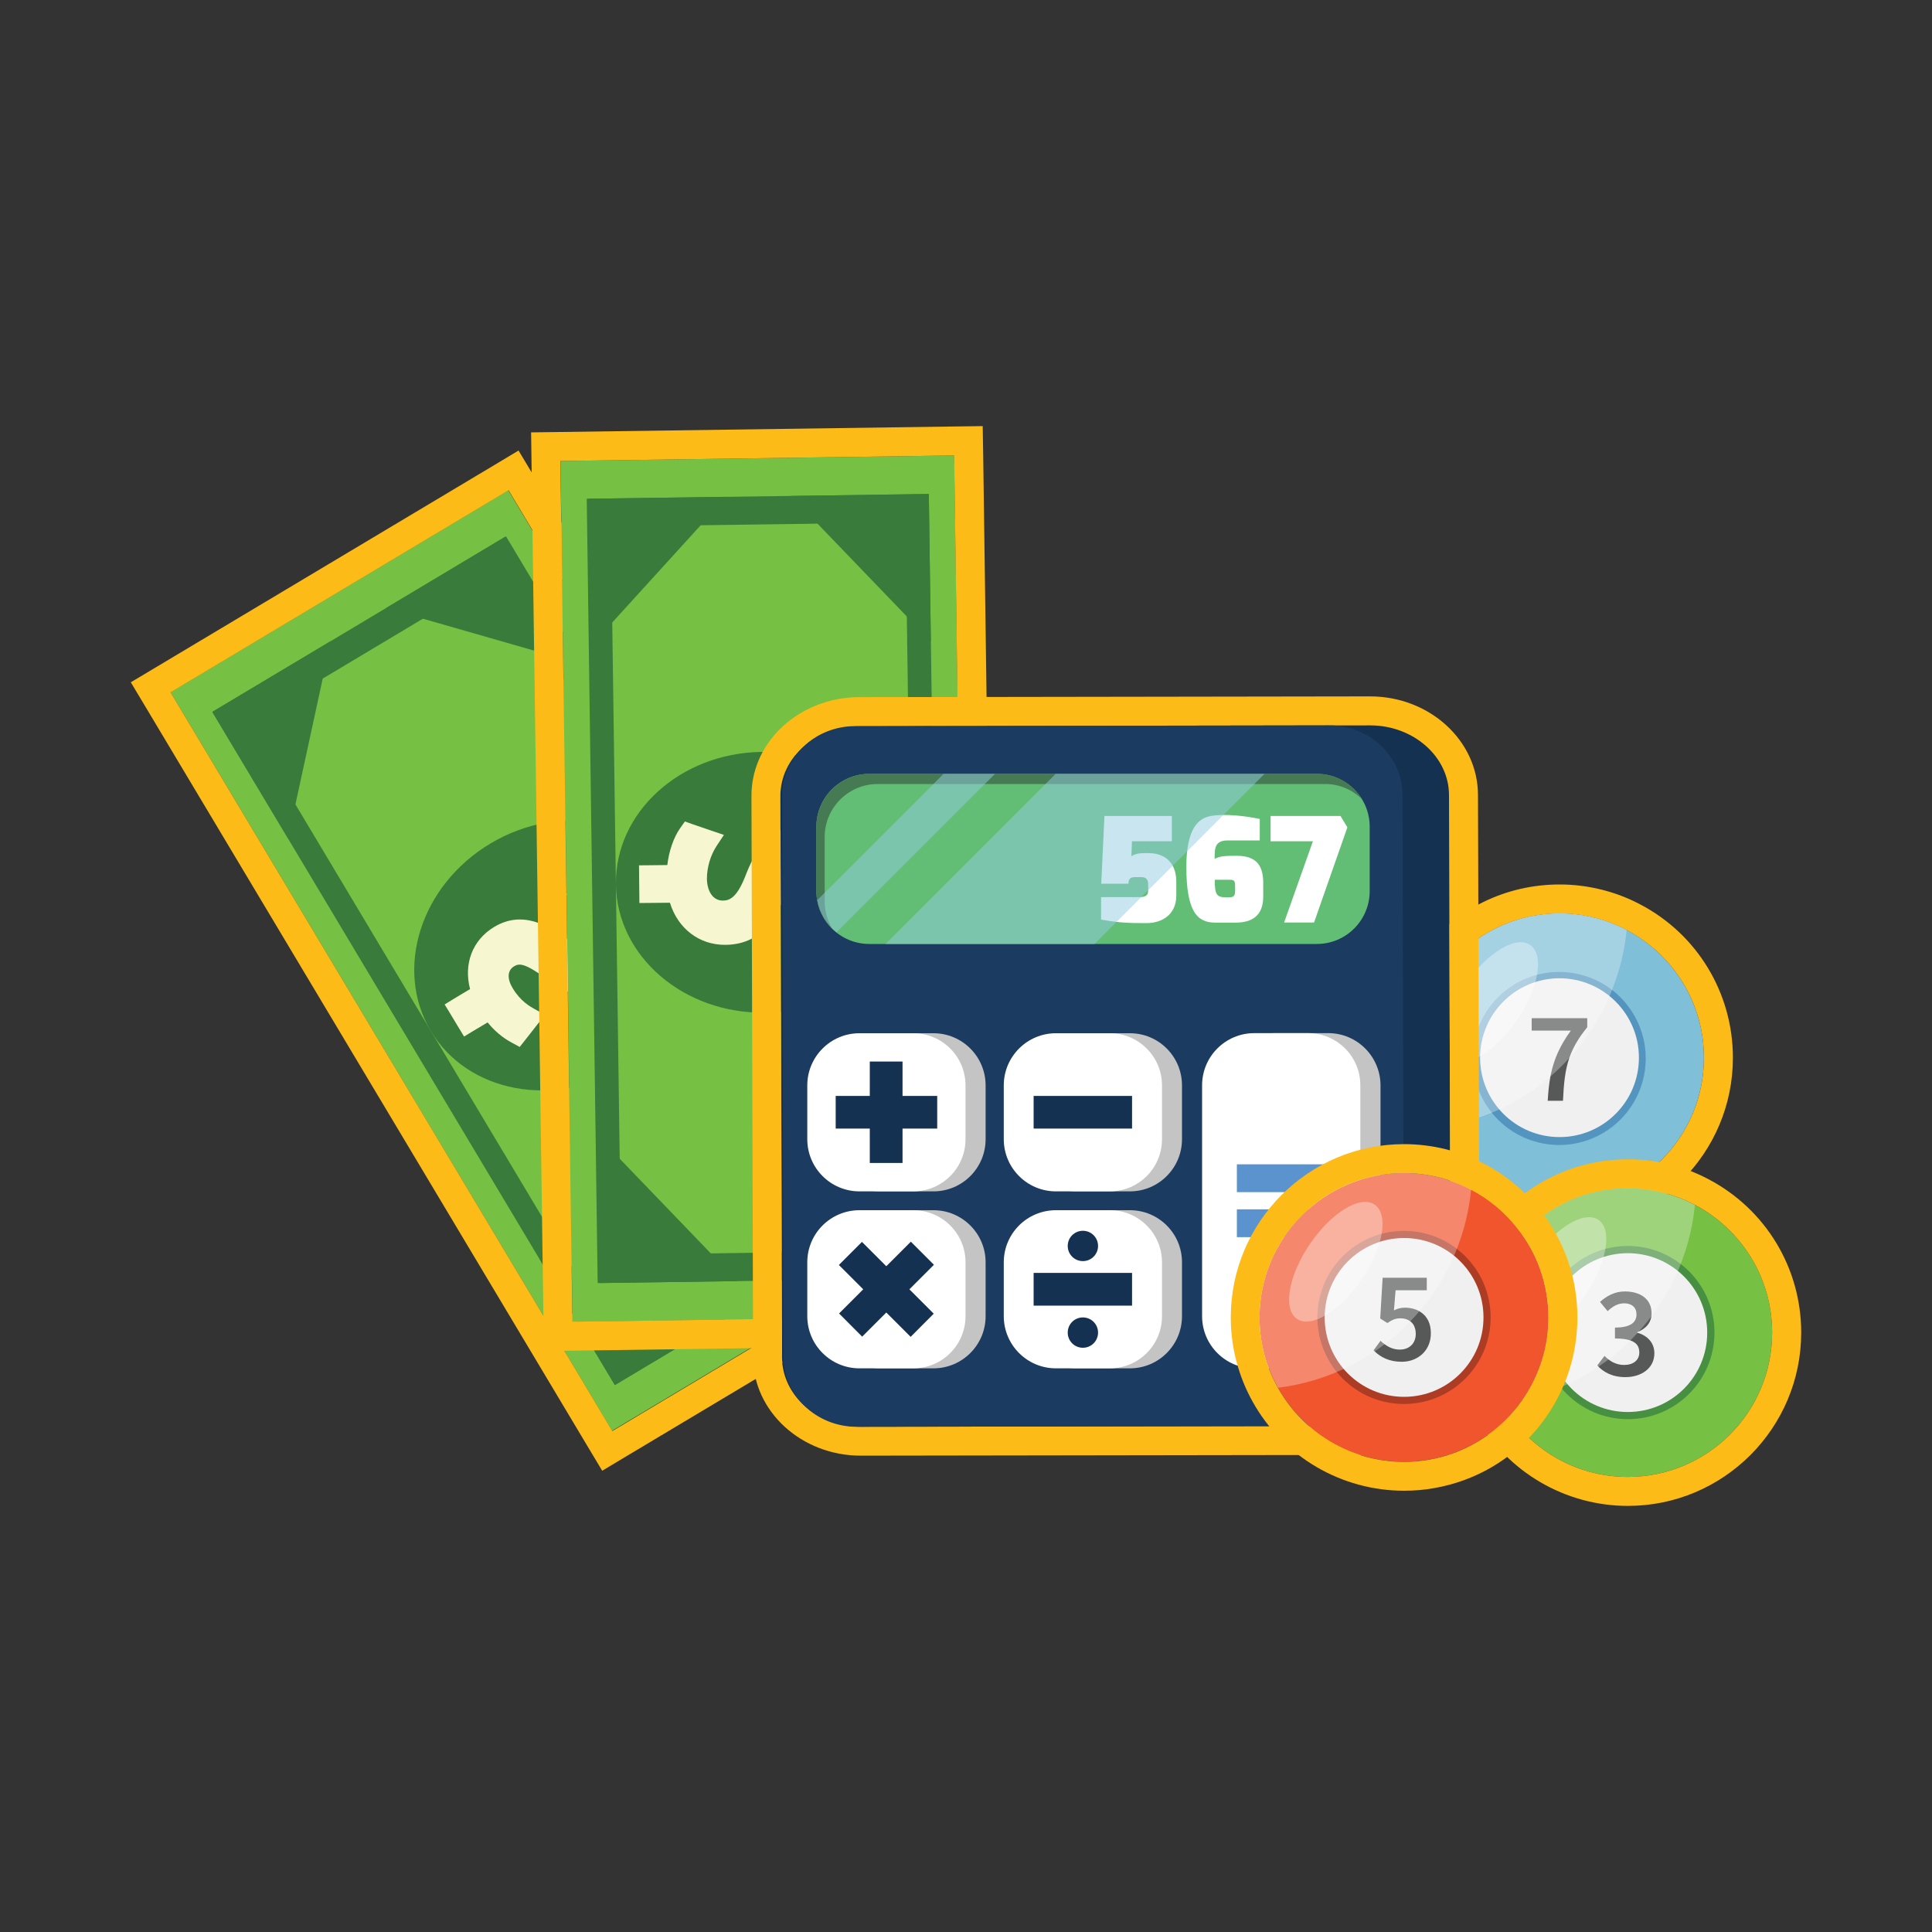 <?xml version="1.0" encoding="utf-8"?>
<!-- Generator: Adobe Illustrator 25.2.0, SVG Export Plug-In . SVG Version: 6.00 Build 0)  -->
<svg version="1.1" id="Layer_1" xmlns="http://www.w3.org/2000/svg" xmlns:xlink="http://www.w3.org/1999/xlink" x="0px" y="0px"
	 viewBox="0 0 200 200" style="enable-background:new 0 0 200 200;" xml:space="preserve">
<rect x="0" y="0" width="200" height="200" fill="#333333" stroke="none"/>
<style type="text/css">
	.st0{fill:#7FBFD7;}
	.st1{fill:#FCBB16;}
	.st2{fill:#5395BE;}
	.st3{fill:#F1F0F0;}
	.st4{fill:#575858;}
	.st5{opacity:0.3;}
	.st6{fill:#FFFFFF;}
	.st7{opacity:0.35;}
	.st8{fill:#76C043;}
	.st9{fill:#387B3B;}
	.st10{fill:#F6F7D0;}
	.st11{fill:#153152;}
	.st12{fill:#1B3B61;}
	.st13{fill:#C4C4C4;}
	.st14{fill:#5B93CE;}
	.st15{fill:#62BE74;}
	.st16{fill:#457A53;}
	.st17{opacity:0.5;}
	.st18{fill:#92CCE1;}
	.st19{fill:#478F41;}
	.st20{fill:#F1552E;}
	.st21{fill:#AD3C25;}
</style>
<g id="XMLID_1_">
	<g id="XMLID_2_">
		<g id="XMLID_21_">
			<g id="XMLID_33_">
				<g id="XMLID_121_">
					<path id="XMLID_125_" class="st0" d="M176.39,109.5c0,8.25-6.69,14.94-14.94,14.94c-0.87,0-1.73-0.07-2.57-0.22
						c-4.51-0.79-8.32-3.58-10.47-7.43c-1.22-2.15-1.9-4.64-1.9-7.29c0-3.46,1.17-6.64,3.15-9.18c2.73-3.51,7-5.77,11.79-5.77
						c2.51,0,4.87,0.62,6.95,1.72C173.15,98.77,176.39,103.76,176.39,109.5z"/>
					<path id="XMLID_112_" class="st1" d="M161.45,94.56c2.51,0,4.87,0.62,6.95,1.72c4.76,2.5,7.99,7.49,7.99,13.22
						c0,8.25-6.69,14.94-14.94,14.94c-0.87,0-1.73-0.07-2.57-0.22c-4.51-0.79-8.32-3.58-10.47-7.43c-1.22-2.15-1.9-4.64-1.9-7.29
						c0-3.46,1.17-6.64,3.15-9.18C152.39,96.81,156.66,94.56,161.45,94.56 M161.45,91.56c-5.57,0-10.73,2.52-14.15,6.92
						c-2.47,3.17-3.78,6.98-3.78,11.02c0,3.08,0.79,6.12,2.29,8.77c2.64,4.73,7.22,7.98,12.56,8.91c1.02,0.17,2.05,0.26,3.08,0.26
						c9.89,0,17.94-8.05,17.94-17.94c0-6.69-3.68-12.78-9.6-15.88C167.24,92.27,164.35,91.56,161.45,91.56L161.45,91.56z"/>
				</g>
			</g>
			<g id="XMLID_31_">
				
					<ellipse id="XMLID_32_" transform="matrix(0.229 -0.973 0.973 0.229 17.902 241.589)" class="st2" cx="161.45" cy="109.49" rx="8.96" ry="8.96"/>
			</g>
			<g id="XMLID_29_">
				<path id="XMLID_30_" class="st3" d="M169.66,109.49c0,4.54-3.68,8.22-8.22,8.22c-4.54,0-8.22-3.68-8.22-8.22
					c0-4.54,3.68-8.22,8.22-8.22C165.98,101.28,169.66,104.96,169.66,109.49z"/>
			</g>
			<g id="XMLID_26_">
				<path id="XMLID_27_" class="st4" d="M158.56,105.39v1.3h4.05c-1.12,1.55-1.74,2.93-2.08,4.59c-0.02,0.05-0.02,0.09-0.03,0.14
					c-0.14,0.77-0.23,1.59-0.28,2.53h1.58c0.08-1.81,0.22-3.17,0.65-4.42c0.37-1.06,0.93-2.05,1.86-3.19v-0.94H158.56z"/>
			</g>
			<g id="XMLID_24_" class="st5">
				<path id="XMLID_25_" class="st6" d="M168.39,96.27c-0.21,2.15-0.72,4.2-1.48,6.12c-0.09,0.25-0.19,0.49-0.29,0.72
					c-1.02,2.38-2.44,4.54-4.17,6.42c-0.59,0.65-1.22,1.27-1.89,1.85c-0.02,0.01-0.04,0.03-0.05,0.04c-1.59,1.38-3.38,2.52-5.3,3.42
					c-0.23,0.11-0.47,0.22-0.71,0.31c-1.91,0.81-3.95,1.37-6.08,1.64c-1.22-2.15-1.9-4.64-1.9-7.29c0-3.46,1.17-6.64,3.15-9.18
					c2.73-3.51,7-5.77,11.79-5.77C163.96,94.56,166.32,95.18,168.39,96.27z"/>
			</g>
			<g id="XMLID_22_" class="st7">
				<path id="XMLID_23_" class="st6" d="M157.07,105.56c-2.22,3.27-5.22,5.1-6.71,4.09c-1.48-1.01-0.89-4.47,1.33-7.74
					c2.22-3.27,5.22-5.1,6.71-4.09C159.88,98.83,159.29,102.3,157.07,105.56z"/>
			</g>
		</g>
		<g id="XMLID_54_">
			<g id="XMLID_111_">
				
					<rect id="XMLID_120_" x="37.64" y="54.9" transform="matrix(0.858 -0.513 0.513 0.858 -42.811 43.86)" class="st8" width="40.76" height="89.11"/>
				<path id="XMLID_53_" class="st1" d="M52.65,50.75l45.72,76.48l-34.98,20.91L17.66,71.67L52.65,50.75 M53.68,46.64l-2.57,1.54
					L16.12,69.09l-2.58,1.54l1.54,2.57l45.72,76.48l1.54,2.57l2.57-1.54l34.98-20.91l2.57-1.54l-1.54-2.57L55.22,49.21L53.68,46.64
					L53.68,46.64z"/>
			</g>
			<g id="XMLID_167_">
				<path id="XMLID_168_" class="st9" d="M63.65,143.38l30.4-18.17L52.38,55.52l-30.4,18.18L63.65,143.38z M64.27,139.62
					l-38.68-64.7l26.18-15.65l38.68,64.7L64.27,139.62z"/>
			</g>
			<path id="XMLID_166_" class="st9" d="M64.61,110.48c7.23-4.32,9.99-13.01,6.17-19.4c-3.82-6.39-12.78-8.08-20.01-3.76
				c-7.23,4.32-9.99,13.01-6.17,19.41C48.42,113.12,57.38,114.8,64.61,110.48z"/>
			<path id="XMLID_165_" class="st10" d="M56.51,101.28c-2.25-1.64-2.79-1.55-3.29-1.25c-0.7,0.42-0.75,1.28-0.14,2.28
				c0.81,1.35,1.82,1.9,2.25,2.14l1.09,0.6l-0.79,1l-1.23,1.57l-0.6,0.76l-0.83-0.45c-0.95-0.51-1.77-1.2-2.49-2.09L49,106.72
				l-0.96,0.58l-0.56-0.92l-0.89-1.48l-0.56-0.92l0.96-0.59l1.67-1c-0.68-2.61,0.24-5.07,2.49-6.43c2.89-1.74,5.58-0.24,7.82,1.47
				c1.87,1.38,2.66,1.25,3.24,0.91c0.97-0.59,0.82-1.81,0.24-2.77c-0.61-1.02-1.61-1.92-2.66-2.4l-1.23-0.57l0.89-1.08l1.27-1.55
				l0.55-0.68l0.78,0.33c1.07,0.46,2.22,1.41,3.14,2.55l1.54-0.93l0.97-0.58l0.55,0.92l0.91,1.51L69.73,94l-0.97,0.58l-1.74,1.05
				c0.7,2.7-0.28,5.32-2.6,6.73C61.27,104.26,58.54,102.78,56.51,101.28z"/>
			<polygon id="XMLID_164_" class="st9" points="21.98,73.69 34.25,66.36 29.82,86.79 			"/>
			<polygon id="XMLID_163_" class="st9" points="63.65,143.38 75.91,136.05 55.82,130.28 			"/>
			<polygon id="XMLID_162_" class="st9" points="52.22,55.61 39.96,62.95 60.06,68.72 			"/>
			<polygon id="XMLID_151_" class="st9" points="93.89,125.3 81.62,132.64 86.05,112.2 			"/>
		</g>
		<g id="XMLID_3_">
			<g id="XMLID_110_">
				
					<rect id="XMLID_116_" x="58.63" y="47.43" transform="matrix(1 -0.014 0.014 1 -1.272 1.109)" class="st8" width="40.76" height="89.11"/>
				<path id="XMLID_105_" class="st1" d="M98.77,47.15l1.24,89.1l-40.76,0.57l-1.24-89.1L98.77,47.15 M101.73,44.11l-3,0.04
					l-40.75,0.57l-3,0.04l0.04,3l1.24,89.1l0.04,3l3-0.04l40.76-0.57l3-0.04l-0.04-3l-1.24-89.1L101.73,44.11L101.73,44.11z"/>
			</g>
			<g id="XMLID_40_">
				<path id="XMLID_41_" class="st9" d="M96.15,51.14l-35.41,0.49l1.13,81.19l35.41-0.49L96.15,51.14z M64.29,129.88L63.24,54.5
					l30.5-0.42l1.05,75.37L64.29,129.88z"/>
			</g>
			<path id="XMLID_39_" class="st9" d="M79.19,104.83c-8.42,0.12-15.33-5.83-15.43-13.28c-0.1-7.45,6.64-13.59,15.06-13.71
				c8.42-0.12,15.33,5.83,15.43,13.28C94.36,98.58,87.61,104.71,79.19,104.83z"/>
			<path id="XMLID_37_" class="st10" d="M81.25,92.75c1.06-2.58,1.56-2.79,2.15-2.79c0.82-0.01,1.31,0.69,1.32,1.87
				c0.01,1.58-0.55,2.58-0.79,3l-0.61,1.08l1.2,0.43l1.87,0.68l0.92,0.33l0.47-0.81c0.54-0.93,0.88-1.95,1.02-3.09l1.7-0.02
				l1.13-0.01l-0.01-1.08l-0.02-1.72l-0.01-1.08l-1.13,0.01l-1.94,0.02c-0.79-2.58-2.87-4.18-5.5-4.16
				c-3.38,0.03-4.88,2.72-5.89,5.35c-0.86,2.16-1.61,2.46-2.28,2.47c-1.14,0.01-1.65-1.11-1.67-2.23c-0.01-1.19,0.37-2.47,1.01-3.44
				l0.75-1.13l-1.32-0.45l-1.9-0.65l-0.82-0.29l-0.49,0.69c-0.67,0.95-1.16,2.36-1.33,3.82l-1.8,0.02l-1.13,0.01l0.01,1.07
				l0.02,1.76l0.01,1.07l1.13-0.01l2.03-0.02c0.82,2.67,3.03,4.38,5.74,4.36C78.77,97.78,80.32,95.09,81.25,92.75z"/>
			<polygon id="XMLID_36_" class="st9" points="96.15,51.14 81.87,51.34 96.36,66.4 			"/>
			<polygon id="XMLID_20_" class="st9" points="97.28,132.33 83,132.52 97.07,117.06 			"/>
			<polygon id="XMLID_19_" class="st9" points="60.93,51.63 75.21,51.43 61.14,66.9 			"/>
			<polygon id="XMLID_4_" class="st9" points="62.06,132.82 76.34,132.62 61.84,117.55 			"/>
		</g>
		<g id="XMLID_34_">
			<g id="XMLID_58_">
				<g id="XMLID_107_">
					<path id="XMLID_132_" class="st11" d="M150,82.29c-0.01-3.97-3.68-7.21-8.16-7.2l-26.45,0.04l-26.46,0.04
						c-4.48,0-8.14,3.26-8.14,7.23l0.17,58.1c0.01,3.97,3.68,7.21,8.17,7.2l26.45-0.04l26.46-0.04c4.48,0,8.14-3.26,8.14-7.23
						L150,82.29z"/>
					<path id="XMLID_106_" class="st1" d="M141.84,75.09c4.48,0,8.15,3.24,8.16,7.2l0.17,58.1c0.01,3.97-3.66,7.22-8.14,7.23
						l-26.46,0.04l-26.45,0.04c-0.01,0-0.01,0-0.02,0c-4.48,0-8.14-3.23-8.15-7.2l-0.17-58.1c-0.01-3.97,3.65-7.22,8.14-7.23
						l26.46-0.04L141.84,75.09C141.84,75.09,141.84,75.09,141.84,75.09 M141.84,72.09L141.84,72.09l-26.46,0.04l-26.46,0.04
						c-3.11,0-6.1,1.22-8.21,3.33c-1.89,1.89-2.93,4.34-2.92,6.9l0.17,58.1c0.01,5.62,5.01,10.19,11.15,10.19l26.47-0.04l26.46-0.04
						c2.9,0,5.65-1.03,7.74-2.88c2.19-1.95,3.4-4.56,3.4-7.35L153,82.29C152.99,76.66,147.98,72.09,141.84,72.09L141.84,72.09z"/>
				</g>
				<path id="XMLID_104_" class="st12" d="M145.19,82.29c-0.01-3.97-3.41-7.21-7.58-7.2l-24.55,0.04l-24.55,0.04
					c-4.16,0-7.56,3.26-7.55,7.23l0.15,58.1c0.01,3.97,3.42,7.21,7.58,7.2l24.54-0.04l24.55-0.04c4.16,0,7.56-3.26,7.55-7.23
					L145.19,82.29z"/>
				<g id="XMLID_98_">
					<path id="XMLID_103_" class="st13" d="M137.51,106.95h-5.58c-2.98,0-5.4,2.42-5.4,5.4v18.32v4.98v0.6c0,2.98,2.42,5.4,5.4,5.4
						h5.58c2.98,0,5.4-2.42,5.4-5.4v-0.6v-4.98v-18.32C142.9,109.37,140.48,106.95,137.51,106.95z"/>
					<path id="XMLID_102_" class="st13" d="M102.03,117.93c0,2.98-2.42,5.4-5.4,5.4h-5.58c-2.98,0-5.4-2.42-5.4-5.4v-5.57
						c0-2.98,2.42-5.4,5.4-5.4h5.58c2.98,0,5.4,2.42,5.4,5.4V117.93z"/>
					<path id="XMLID_101_" class="st13" d="M102.03,136.25c0,2.98-2.42,5.4-5.4,5.4h-5.58c-2.98,0-5.4-2.42-5.4-5.4v-5.58
						c0-2.98,2.42-5.39,5.4-5.39h5.58c2.98,0,5.4,2.42,5.4,5.39V136.25z"/>
					<path id="XMLID_100_" class="st13" d="M122.36,117.93c0,2.98-2.42,5.4-5.39,5.4h-5.58c-2.98,0-5.4-2.42-5.4-5.4v-5.57
						c0-2.98,2.42-5.4,5.4-5.4h5.58c2.98,0,5.39,2.42,5.39,5.4V117.93z"/>
					<path id="XMLID_99_" class="st13" d="M122.36,136.25c0,2.98-2.42,5.4-5.39,5.4h-5.58c-2.98,0-5.4-2.42-5.4-5.4v-5.58
						c0-2.98,2.42-5.39,5.4-5.39h5.58c2.98,0,5.39,2.42,5.39,5.39V136.25z"/>
				</g>
				<g id="XMLID_92_">
					<path id="XMLID_97_" class="st6" d="M135.42,106.95h-5.58c-2.98,0-5.4,2.42-5.4,5.4v18.32v4.98v0.6c0,2.98,2.41,5.4,5.4,5.4
						h5.58c2.98,0,5.4-2.42,5.4-5.4v-0.6v-4.98v-18.32C140.83,109.37,138.4,106.95,135.42,106.95z"/>
					<path id="XMLID_96_" class="st6" d="M99.95,117.93c0,2.98-2.42,5.4-5.4,5.4h-5.58c-2.98,0-5.4-2.42-5.4-5.4v-5.57
						c0-2.98,2.42-5.4,5.4-5.4h5.58c2.98,0,5.4,2.42,5.4,5.4V117.93z"/>
					<path id="XMLID_95_" class="st6" d="M99.95,136.25c0,2.98-2.42,5.4-5.4,5.4h-5.58c-2.98,0-5.4-2.42-5.4-5.4v-5.58
						c0-2.98,2.42-5.39,5.4-5.39h5.58c2.98,0,5.4,2.42,5.4,5.39V136.25z"/>
					<path id="XMLID_94_" class="st6" d="M120.29,117.93c0,2.98-2.41,5.4-5.4,5.4h-5.58c-2.98,0-5.4-2.42-5.4-5.4v-5.57
						c0-2.98,2.42-5.4,5.4-5.4h5.58c2.98,0,5.4,2.42,5.4,5.4V117.93z"/>
					<path id="XMLID_93_" class="st6" d="M120.29,136.25c0,2.98-2.41,5.4-5.4,5.4h-5.58c-2.98,0-5.4-2.42-5.4-5.4v-5.58
						c0-2.98,2.42-5.39,5.4-5.39h5.58c2.98,0,5.4,2.42,5.4,5.39V136.25z"/>
				</g>
				<g id="XMLID_89_">
					<path id="XMLID_90_" class="st11" d="M86.51,113.45h3.53v-3.56h3.39v3.56h3.59v3.38h-3.59v3.56h-3.39v-3.56h-3.53V113.45z"/>
				</g>
				<g id="XMLID_86_">
					<path id="XMLID_87_" class="st11" d="M86.86,135.97l2.5-2.5l-2.52-2.52l2.39-2.39l2.52,2.52l2.54-2.54l2.39,2.39l-2.54,2.54
						l2.52,2.52l-2.39,2.4l-2.52-2.52l-2.5,2.5L86.86,135.97z"/>
				</g>
				<g id="XMLID_83_">
					<path id="XMLID_84_" class="st11" d="M107,113.45h10.19v3.38H107V113.45z"/>
				</g>
				<g id="XMLID_79_">
					<path id="XMLID_80_" class="st14" d="M128.04,120.53h9.18v2.88h-9.18V120.53z M128.04,125.19h9.18v2.88h-9.18V125.19z"/>
				</g>
				<g id="XMLID_72_">
					<g id="XMLID_76_">
						<path id="XMLID_77_" class="st11" d="M107,131.77h10.19v3.39H107V131.77z"/>
					</g>
					<g id="XMLID_73_">
						<path id="XMLID_75_" class="st11" d="M113.67,128.98c0-0.87-0.7-1.57-1.57-1.57c-0.87,0-1.57,0.7-1.57,1.57
							c0,0.87,0.7,1.57,1.57,1.57C112.97,130.55,113.67,129.85,113.67,128.98z"/>
						<path id="XMLID_74_" class="st11" d="M113.67,137.95c0-0.87-0.7-1.57-1.57-1.57c-0.87,0-1.57,0.7-1.57,1.57
							s0.7,1.57,1.57,1.57C112.97,139.52,113.67,138.82,113.67,137.95z"/>
					</g>
				</g>
				<path id="XMLID_71_" class="st15" d="M141.79,92.24c0,3.03-2.45,5.48-5.47,5.48H89.99c-3.02,0-5.48-2.45-5.48-5.48v-6.66
					c0-3.02,2.45-5.47,5.48-5.47h46.33c3.02,0,5.47,2.45,5.47,5.47V92.24z"/>
				<g id="XMLID_63_">
					<path id="XMLID_69_" class="st6" d="M113.99,92.87h3.98c0.94,0,0.89-0.5,0.89-0.8V91.6c0-0.5-0.15-0.8-0.72-0.8h-0.66
						c-0.48,0-0.66,0.21-0.66,0.68H114l0.33-7.01h6.98v2.62h-4.13l-0.06,1.54c0.39-0.24,0.78-0.29,0.98-0.3
						c0.39-0.03,0.95-0.02,1.14,0c1.75,0.15,2.53,1.36,2.53,2.95v1.42c0,2.06-1.58,2.86-3.06,2.86c-1.87,0-2.71-0.02-4.73-0.36
						V92.87z"/>
					<path id="XMLID_66_" class="st6" d="M125.41,84.46c1.51-0.24,3.6,0.02,5,0.32V87h-3.3c-1.37,0-1.37,0.81-1.37,1.91
						c0.56-0.29,1.04-0.32,2.3-0.32c2.2,0,2.73,1.21,2.73,2.85v1.37c0,1.96-1.13,2.7-2.88,2.7h-2.08c-1.84,0-3-1.06-3-5.8
						C122.82,85.72,124.07,84.67,125.41,84.46z M126.95,92.89h0.26c0.5,0,0.65-0.14,0.65-0.69v-0.3c0-0.65-0.01-0.83-0.57-0.83
						h-1.54C125.75,92.67,125.97,92.89,126.95,92.89z"/>
					<path id="XMLID_64_" class="st6" d="M131.52,84.47h7.25l0.71,1.18l-3.45,9.85h-3.1l2.98-8.41h-4.38V84.47z"/>
				</g>
				<path id="XMLID_62_" class="st16" d="M140.98,82.71c-0.99-0.95-2.31-1.55-3.79-1.55H90.85c-3.02,0-5.48,2.46-5.48,5.48v6.66
					c0,1.06,0.3,2.05,0.8,2.87c-1.01-0.99-1.66-2.39-1.66-3.92v-6.66c0-3.02,2.46-5.48,5.48-5.48h46.33
					C138.28,80.1,140.01,81.14,140.98,82.71z"/>
				<g id="XMLID_59_" class="st17">
					<path id="XMLID_61_" class="st18" d="M97.68,80.11L84.61,93.18c0.23,1.35,0.96,2.51,1.99,3.33l16.4-16.4H97.68z"/>
					<polygon id="XMLID_60_" class="st18" points="109.28,80.11 91.67,97.72 113.3,97.72 130.9,80.11 					"/>
				</g>
			</g>
		</g>
		<g id="XMLID_6_">
			<g id="XMLID_17_">
				<g id="XMLID_118_">
					<path id="XMLID_267_" class="st8" d="M183.45,137.95c0,8.25-6.69,14.94-14.94,14.94c-5.6,0-10.49-3.09-13.04-7.65
						c-1.22-2.15-1.91-4.64-1.91-7.29c0-8.25,6.7-14.94,14.94-14.94c2.51,0,4.87,0.62,6.95,1.72
						C180.22,127.22,183.45,132.21,183.45,137.95z"/>
					<path id="XMLID_113_" class="st1" d="M168.51,123.01c2.51,0,4.87,0.62,6.95,1.72c4.76,2.5,7.99,7.49,7.99,13.22
						c0,8.25-6.69,14.94-14.94,14.94c-5.6,0-10.49-3.09-13.04-7.65c-1.22-2.15-1.91-4.64-1.91-7.29
						C153.57,129.7,160.26,123.01,168.51,123.01 M168.51,120.01c-9.89,0-17.94,8.05-17.94,17.94c0,3.09,0.79,6.12,2.3,8.77
						c3.15,5.65,9.15,9.17,15.65,9.17c9.89,0,17.94-8.05,17.94-17.94c0-6.69-3.68-12.77-9.6-15.88
						C174.26,120.7,171.45,120.01,168.51,120.01L168.51,120.01z"/>
				</g>
			</g>
			<g id="XMLID_15_">
				<path id="XMLID_16_" class="st19" d="M177.48,137.95c0,4.95-4.01,8.96-8.96,8.96c-4.95,0-8.97-4.01-8.97-8.96
					c0-4.95,4.01-8.97,8.97-8.97C173.46,128.99,177.48,133,177.48,137.95z"/>
			</g>
			<g id="XMLID_13_">
				<path id="XMLID_14_" class="st3" d="M176.73,137.95c0,4.54-3.68,8.22-8.22,8.22c-4.54,0-8.22-3.68-8.22-8.22
					c0-4.54,3.68-8.22,8.22-8.22C173.05,129.73,176.73,133.41,176.73,137.95z"/>
			</g>
			<g id="XMLID_10_">
				<path id="XMLID_11_" class="st4" d="M166.1,140.36c0.51,0.53,1.17,0.94,2.03,0.94c0.93,0,1.57-0.48,1.57-1.29
					c0-0.89-0.57-1.45-2.52-1.45v-1.13c1.68,0,2.23-0.58,2.23-1.37c0-0.71-0.48-1.14-1.27-1.14c-0.67,0-1.2,0.32-1.72,0.81
					l-0.79-0.96c0.73-0.64,1.55-1.08,2.57-1.08c1.64,0,2.77,0.81,2.77,2.26c0,0.96-0.57,1.6-1.49,1.96v0.05
					c1.01,0.27,1.78,1,1.78,2.13c0,1.56-1.36,2.47-3,2.47c-1.39,0-2.3-0.54-2.91-1.21L166.1,140.36z"/>
			</g>
			<g id="XMLID_8_" class="st5">
				<path id="XMLID_9_" class="st6" d="M175.46,124.73c-1.05,10.67-9.4,19.19-19.99,20.51c-1.22-2.15-1.91-4.64-1.91-7.29
					c0-8.25,6.7-14.94,14.94-14.94C171.02,123.01,173.38,123.63,175.46,124.73z"/>
			</g>
			<g id="XMLID_7_" class="st7">
				<path id="XMLID_268_" class="st6" d="M164.13,134.02c-2.22,3.27-5.22,5.1-6.7,4.09c-1.49-1.01-0.89-4.47,1.33-7.74
					c2.22-3.27,5.22-5.1,6.71-4.09C166.95,127.29,166.35,130.75,164.13,134.02z"/>
			</g>
		</g>
		<g id="XMLID_5_">
			<g id="XMLID_38_">
				<g id="XMLID_266_">
					<g id="XMLID_304_">
						<path id="XMLID_307_" class="st20" d="M160.29,136.38c0,7.37-5.34,13.5-12.37,14.72c-0.83,0.15-1.7,0.22-2.58,0.22
							c-5.6,0-10.49-3.09-13.04-7.65c-1.22-2.15-1.91-4.64-1.91-7.29c0-8.25,6.69-14.94,14.94-14.94c2.51,0,4.87,0.62,6.95,1.72
							c1.9,0.99,3.54,2.38,4.83,4.05C159.12,129.74,160.29,132.92,160.29,136.38z"/>
						<path id="XMLID_303_" class="st1" d="M145.35,121.44c2.51,0,4.87,0.62,6.95,1.72c1.9,0.99,3.54,2.38,4.83,4.05
							c1.99,2.53,3.16,5.72,3.16,9.18c0,7.37-5.34,13.5-12.37,14.72c-0.83,0.15-1.7,0.22-2.58,0.22c-5.6,0-10.49-3.09-13.04-7.65
							c-1.22-2.15-1.91-4.64-1.91-7.29C130.41,128.13,137.1,121.44,145.35,121.44 M145.35,118.44c-9.89,0-17.94,8.05-17.94,17.94
							c0,3.08,0.79,6.11,2.29,8.77c3.16,5.65,9.15,9.17,15.65,9.17c1.06,0,2.11-0.09,3.11-0.27c8.59-1.49,14.83-8.92,14.83-17.67
							c0-4.05-1.32-7.86-3.8-11.03c-1.55-1.99-3.56-3.68-5.8-4.85C151.14,119.15,148.25,118.44,145.35,118.44L145.35,118.44z"/>
					</g>
				</g>
				<g id="XMLID_264_">
					<path id="XMLID_265_" class="st21" d="M154.31,136.38c0,4.95-4.01,8.96-8.97,8.96s-8.96-4.01-8.96-8.96
						c0-4.95,4.01-8.96,8.96-8.96S154.31,131.43,154.31,136.38z"/>
				</g>
				<g id="XMLID_262_">
					<path id="XMLID_263_" class="st3" d="M153.57,136.38c0,4.54-3.68,8.22-8.22,8.22c-4.54,0-8.22-3.68-8.22-8.22
						c0-4.54,3.68-8.22,8.22-8.22C149.89,128.16,153.57,131.84,153.57,136.38z"/>
				</g>
				<g id="XMLID_259_">
					<path id="XMLID_260_" class="st4" d="M147.13,135.87c-0.06-0.04-0.12-0.09-0.19-0.13c-0.43-0.24-0.96-0.37-1.51-0.37
						c-0.44,0-0.77,0.1-1.13,0.28l0.17-2.08h3.23v-1.3h-4.57l-0.25,4.22l0.74,0.47c0.51-0.34,0.82-0.49,1.37-0.49
						c0.4,0,0.74,0.11,1,0.31c0.23,0.16,0.4,0.4,0.48,0.7c0.06,0.18,0.09,0.37,0.09,0.59c0,0.61-0.24,1.06-0.62,1.33
						c-0.28,0.21-0.64,0.31-1.03,0.31c-0.63,0-1.15-0.24-1.58-0.56c-0.15-0.11-0.29-0.22-0.42-0.35l-0.72,0.99
						c0.04,0.04,0.07,0.07,0.11,0.1c0.63,0.6,1.5,1.08,2.81,1.08c0.2,0,0.4-0.02,0.59-0.05c1.32-0.23,2.42-1.26,2.42-2.89
						C148.13,137.01,147.74,136.29,147.13,135.87z"/>
				</g>
				<g id="XMLID_52_" class="st5">
					<path id="XMLID_56_" class="st6" d="M152.29,123.15c-1.05,10.67-9.4,19.19-19.98,20.51c-1.22-2.15-1.91-4.64-1.91-7.29
						c0-8.25,6.69-14.94,14.94-14.94C147.86,121.44,150.22,122.06,152.29,123.15z"/>
				</g>
				<g id="XMLID_43_" class="st7">
					<path id="XMLID_48_" class="st6" d="M140.97,132.44c-2.22,3.27-5.22,5.1-6.71,4.09c-1.48-1.01-0.89-4.47,1.33-7.74
						c2.22-3.27,5.22-5.1,6.71-4.09C143.79,125.71,143.19,129.18,140.97,132.44z"/>
				</g>
			</g>
		</g>
	</g>
</g>
</svg>
